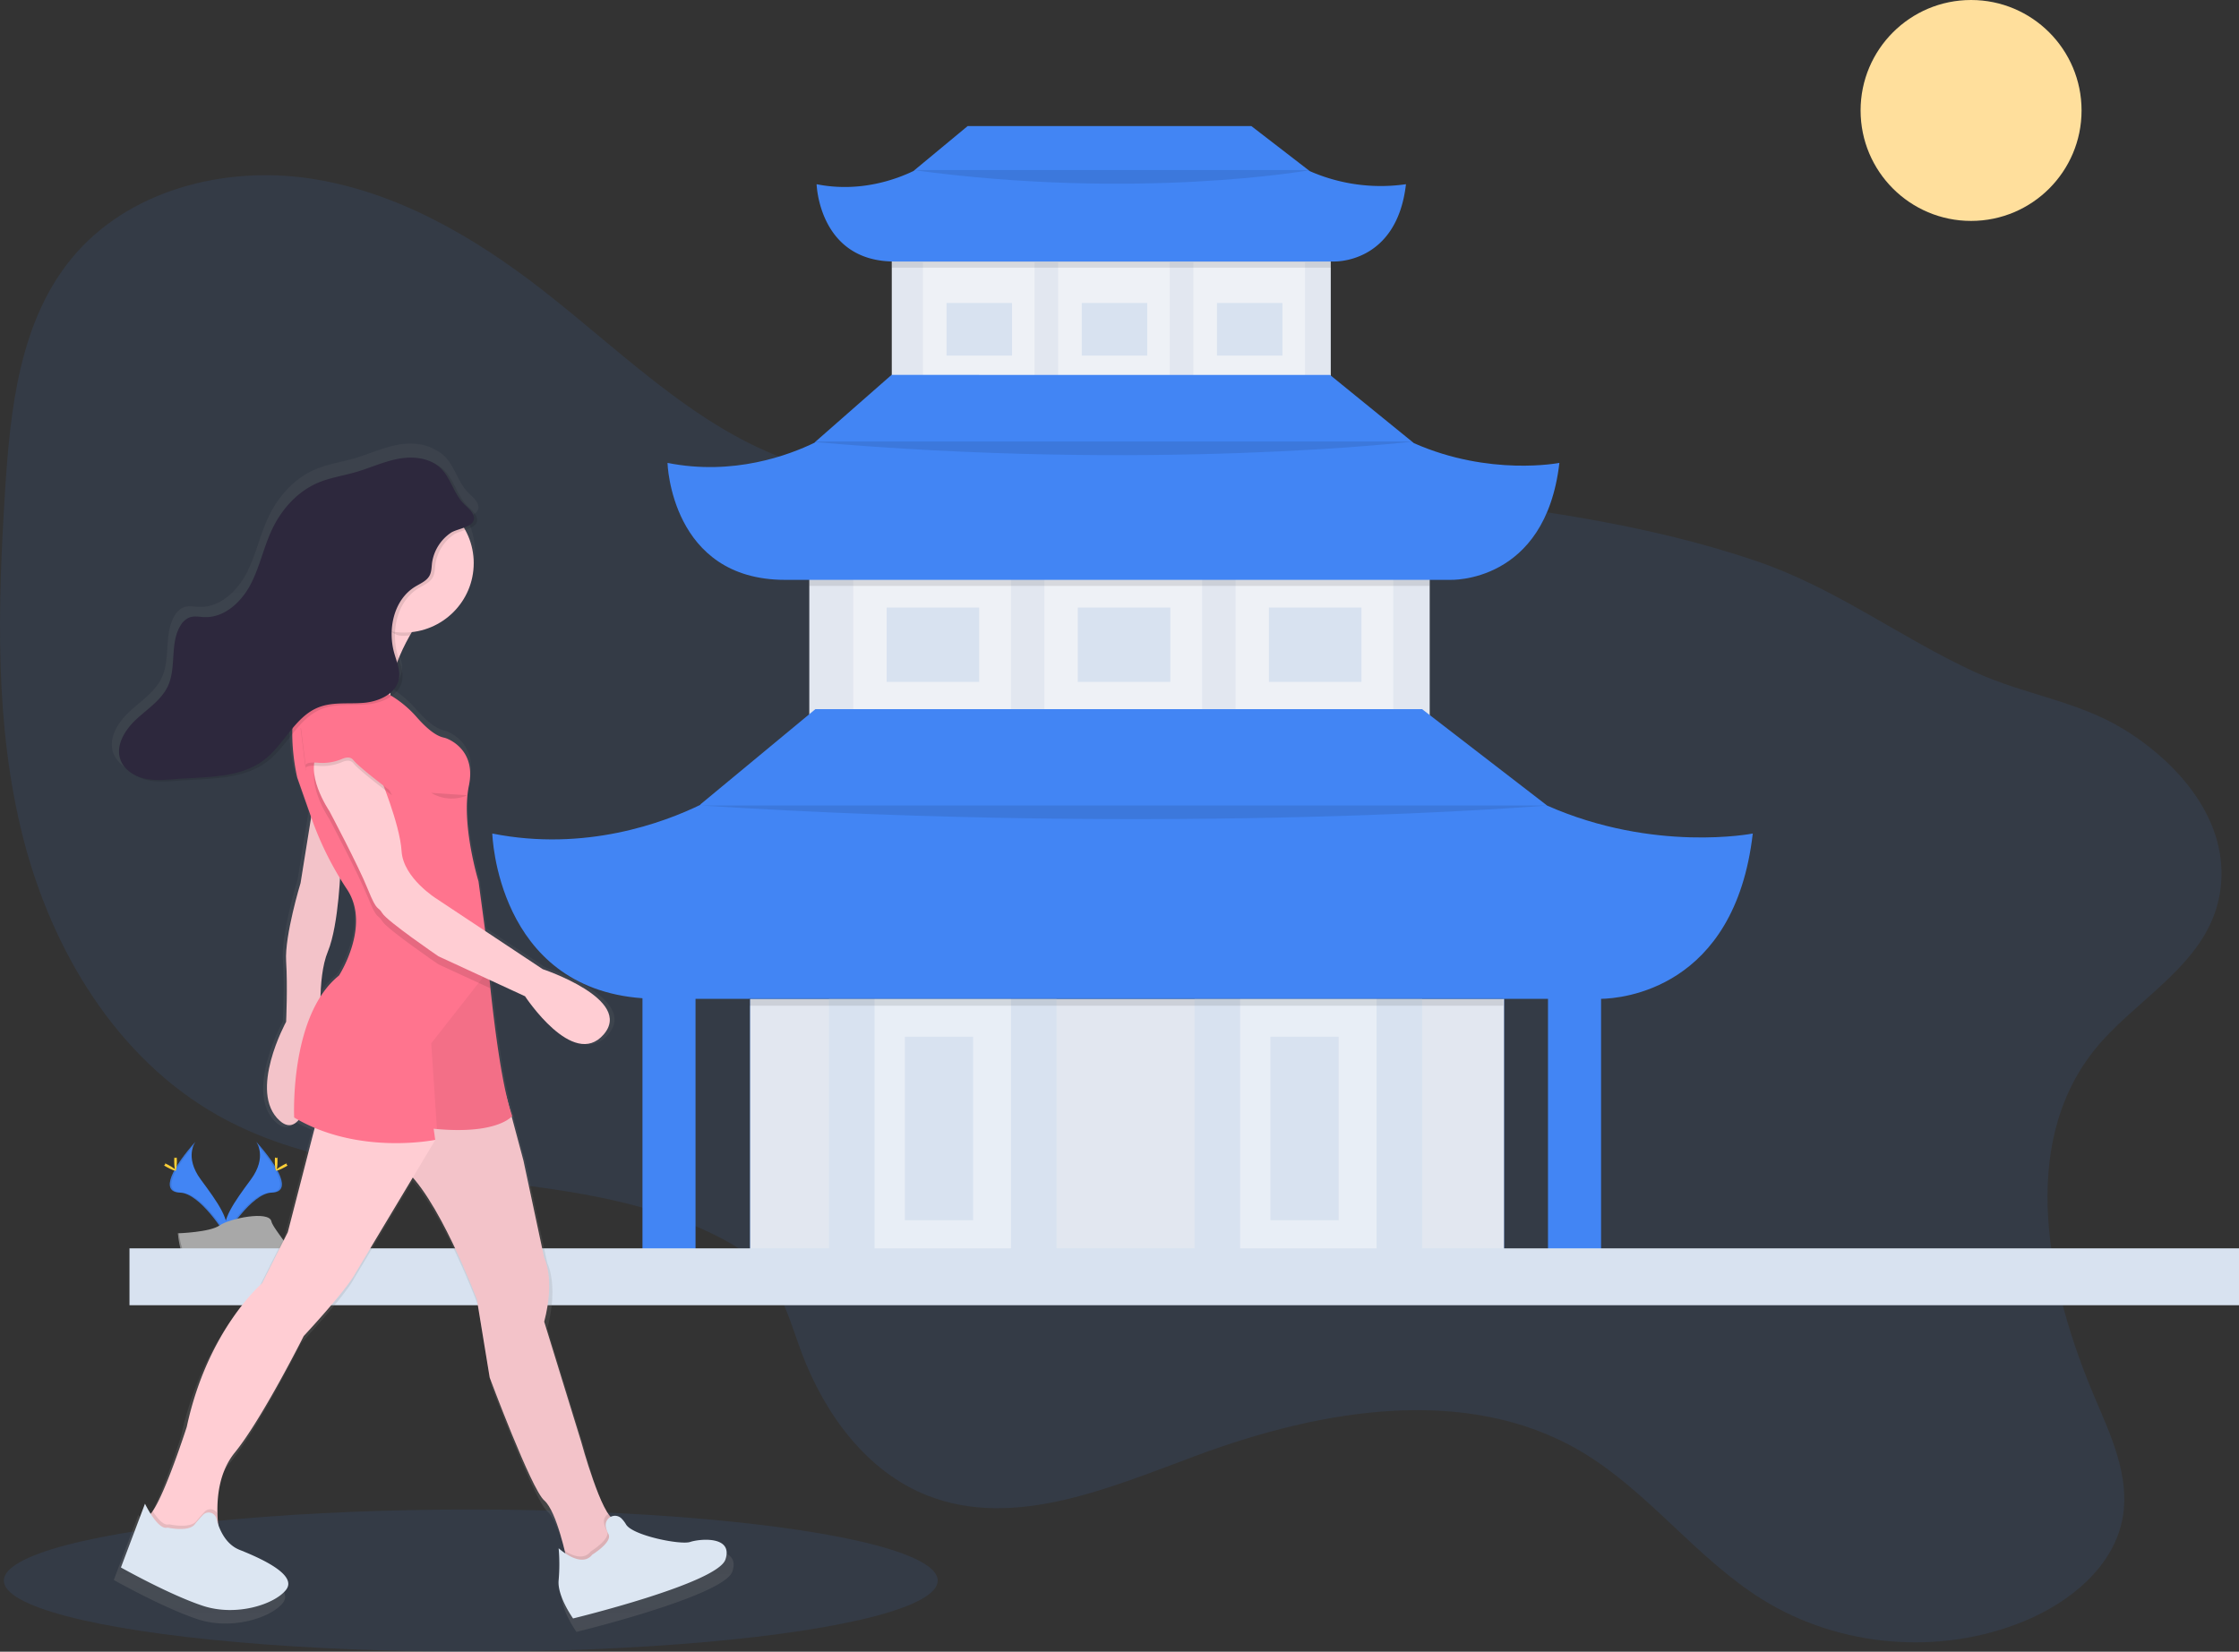 <svg id="39250477-e5d6-4a3d-8b5f-50e75f57531b" data-name="Layer 1" xmlns="http://www.w3.org/2000/svg" xmlns:xlink="http://www.w3.org/1999/xlink" width="1008" height="743.76" viewBox="0 0 1008 743.76" src="https://42f2671d685f51e10fc6-b9fcecea3e50b3b59bdc28dead054ebc.ssl.cf5.rackcdn.com/illustrations/sunny_day_bk3m.svg" class="item__image" alt="Sunny day"><rect x="0" y="0" width="1008" height="743.76" fill="#333333" stroke="none"/><defs><linearGradient id="b7965858-f73b-4e75-8367-ace6debc8168" x1="1327.64" y1="813.14" x2="1327.64" y2="277.83" gradientTransform="matrix(-1, 0, 0, 1, 1614, 0)" gradientUnits="userSpaceOnUse"><stop offset="0" stop-color="gray" stop-opacity="0.25"></stop><stop offset="0.54" stop-color="gray" stop-opacity="0.12"></stop><stop offset="1" stop-color="gray" stop-opacity="0.1"></stop></linearGradient></defs><title>sunny day</title><path d="M1038.55,551.39c-34,43.17-20.77,106.25.81,156.76,7.22,16.91,15.4,34.81,12.35,52.94-3.73,22.18-23.52,38.4-44.3,47-37.88,15.67-83.22,11.93-118-9.72-30.08-18.71-51.63-49.15-82.22-67-51.2-29.89-116.38-18.6-172,2-39.34,14.57-82.34,33.51-121.43,18.29-27.5-10.71-46.51-36.79-56.87-64.43-5-13.34-8.63-27.79-18.18-38.37-5.68-6.29-13.09-10.75-20.68-14.51-69.31-34.37-156.85-16-224.17-54.08-45.47-25.74-74.57-74.3-87.46-124.93S95,351.58,98.27,299.44c2.33-37.06,6.5-76.62,30.18-105.22,25-30.26,68-41.51,106.89-35.76s74.07,26.25,105.06,50.39c38.72,30.17,74.64,67.74,122.18,80C495,297.14,529,292.58,562.41,291c55.83-2.64,111.68,3.23,167.19,9.64,53.15,6.14,106.68,12.91,157.32,30.2,35.83,12.24,64.56,34.45,98.39,50,22.05,10.11,46.1,12.91,67,25.79,25.72,15.87,49.3,43.47,42.71,75.77C1088.75,513.08,1056.57,528.48,1038.55,551.39Z" transform="translate(-96 -78.12)" class="svg-color" fill="#4285f4" opacity="0.1"></path><ellipse cx="211.95" cy="711.75" rx="210.22" ry="32.01" class="svg-color" fill="#4285f4" opacity="0.1"></ellipse><circle cx="887.38" cy="49.74" r="49.74" fill="#ffdf9c"></circle><path d="M211.33,592.24s5.17,6.76-2.38,17S195.17,628,197.68,634.37c0,0,11.39-18.94,20.67-19.21S221.53,603.63,211.33,592.24Z" transform="translate(-96 -78.12)" class="svg-color" fill="#4285f4"></path><path d="M211.33,592.24a8.37,8.37,0,0,1,1.06,2.12c9,10.63,13.87,20.55,5.17,20.8-8.1.23-17.82,14.72-20.15,18.38a7.85,7.85,0,0,0,.28.83s11.39-18.94,20.67-19.21S221.53,603.63,211.33,592.24Z" transform="translate(-96 -78.12)" opacity="0.1"></path><path d="M220.93,600.85c0,2.38-.27,4.31-.6,4.31s-.6-1.93-.6-4.31.33-1.26.66-1.26S220.93,598.47,220.93,600.85Z" transform="translate(-96 -78.12)" fill="#ffd037"></path><path d="M224.23,603.69c-2.09,1.14-3.91,1.83-4.07,1.54s1.41-1.45,3.5-2.58,1.26-.31,1.42,0S226.32,602.55,224.23,603.69Z" transform="translate(-96 -78.12)" fill="#ffd037"></path><path d="M184,592.24s-5.17,6.76,2.38,17S200.2,628,197.68,634.37c0,0-11.39-18.94-20.67-19.21S173.84,603.63,184,592.24Z" transform="translate(-96 -78.12)" class="svg-color" fill="#4285f4"></path><path d="M184,592.24a8.37,8.37,0,0,0-1.06,2.12c-9,10.63-13.87,20.55-5.17,20.8,8.1.23,17.82,14.72,20.15,18.38a7.85,7.85,0,0,1-.28.83S186.29,615.42,177,615.16,173.84,603.63,184,592.24Z" transform="translate(-96 -78.12)" opacity="0.1"></path><path d="M174.43,600.85c0,2.38.27,4.31.6,4.31s.6-1.93.6-4.31-.33-1.26-.66-1.26S174.43,598.47,174.43,600.85Z" transform="translate(-96 -78.12)" fill="#ffd037"></path><path d="M171.14,603.69c2.09,1.14,3.91,1.83,4.07,1.54s-1.41-1.45-3.5-2.58-1.26-.31-1.42,0S169,602.55,171.14,603.69Z" transform="translate(-96 -78.12)" fill="#ffd037"></path><path d="M176.08,633.48s14.45-.44,18.8-3.55,22.22-6.8,23.3-1.83,21.71,24.73,5.4,24.86-37.89-2.54-42.24-5.19S176.08,633.48,176.08,633.48Z" transform="translate(-96 -78.12)" fill="#a8a8a8"></path><path d="M223.87,651.24c-16.31.13-37.89-2.54-42.24-5.19-3.31-2-4.63-9.25-5.07-12.59l-.48,0s.91,11.65,5.26,14.3,25.93,5.32,42.24,5.19c4.71,0,6.33-1.71,6.24-4.19C229.17,650.27,227.37,651.21,223.87,651.24Z" transform="translate(-96 -78.12)" opacity="0.2"></path><rect x="401.48" y="115.52" width="197.63" height="66.68" fill="#e2e7f0"></rect><rect x="415.5" y="118.08" width="50.25" height="61.37" fill="#fff" opacity="0.4"></rect><rect x="426.13" y="136.44" width="29.48" height="23.68" fill="#d8e2f0"></rect><rect x="476.38" y="118.08" width="50.25" height="61.37" fill="#fff" opacity="0.4"></rect><rect x="487.01" y="136.44" width="29.48" height="23.68" fill="#d8e2f0"></rect><rect x="537.26" y="118.08" width="50.25" height="61.37" fill="#fff" opacity="0.4"></rect><rect x="547.89" y="136.44" width="29.48" height="23.68" fill="#d8e2f0"></rect><path d="M695.12,193.64v5H498.6l-1.11,0v-5Z" transform="translate(-96 -78.12)" opacity="0.1"></path><path d="M685.67,155.18l-26.31-20.29H531.64L507.38,155h.13c-7.73,3.77-24.31,10-43.87,6.07,0,0,1,34.8,35,34.8H696.4s28.42,1.28,32.57-34.8A79.42,79.42,0,0,1,685.67,155.18Z" transform="translate(-96 -78.12)" class="svg-color" fill="#4285f4"></path><rect x="364.35" y="251.74" width="279.3" height="94.24" fill="#e2e7f0"></rect><rect x="384.15" y="247.64" width="71.02" height="86.73" fill="#fff" opacity="0.4"></rect><rect x="399.17" y="273.59" width="41.66" height="33.46" fill="#d8e2f0"></rect><rect x="470.19" y="247.64" width="71.02" height="86.73" fill="#fff" opacity="0.4"></rect><rect x="485.22" y="273.59" width="41.66" height="33.46" fill="#d8e2f0"></rect><rect x="556.24" y="247.64" width="71.02" height="86.73" fill="#fff" opacity="0.4"></rect><rect x="571.26" y="273.59" width="41.66" height="33.46" fill="#d8e2f0"></rect><rect x="337.71" y="449.77" width="339.39" height="118.82" class="svg-color" fill="#4285f4"></rect><rect x="337.71" y="449.77" width="339.39" height="118.82" fill="#e2e7f0"></rect><rect x="373.22" y="449.77" width="102.43" height="116.09" fill="#d8e2f0"></rect><rect x="393.71" y="449.77" width="61.46" height="116.09" fill="#fff" opacity="0.4"></rect><rect x="407.37" y="466.85" width="30.73" height="82.63" fill="#d8e2f0"></rect><rect x="537.8" y="449.77" width="102.43" height="116.09" fill="#d8e2f0"></rect><rect x="558.29" y="449.77" width="61.46" height="116.09" fill="#fff" opacity="0.4"></rect><rect x="571.94" y="466.85" width="30.73" height="82.63" fill="#d8e2f0"></rect><path d="M816.81,641.25V527.9c9-.15,60.2-4.12,68.29-74.44,0,0-44.31,8.74-92.53-12.56l-56.34-43.44H463.08l-51.9,43h.28c-16.53,8.06-52,21.34-93.83,13,0,0,1.92,69.45,67.61,74.17V641.25m0,0H816.81m-23.9,0H409.13m0,0V527.89H792.91V641.25" transform="translate(-96 -78.12)" class="svg-color" fill="#4285f4"></path><rect x="364.35" y="251.74" width="279.3" height="12.1" opacity="0.1"></rect><path d="M732.56,277.68l-37.81-30.74H497.37L462.7,277.38h.2c-11.7,5.71-36.78,15.1-66.39,9.18,0,0,1.45,52.67,52.91,52.67H748.75s43,1.93,49.29-52.67C798,286.56,766.68,292.75,732.56,277.68Z" transform="translate(-96 -78.12)" class="svg-color" fill="#4285f4"></path><rect x="337.37" y="449.43" width="339.39" height="3.45" opacity="0.1"></rect><path d="M411.52,440.83H792.57S628,454.65,411.52,440.83Z" transform="translate(-96 -78.12)" opacity="0.1"></path><path d="M460,276.93H732.48S614.8,290.76,460,276.93Z" transform="translate(-96 -78.12)" opacity="0.1"></path><path d="M507.12,154.7H686S608.77,168.53,507.12,154.7Z" transform="translate(-96 -78.12)" opacity="0.1"></path><rect x="58.29" y="562.14" width="949.71" height="25.61" fill="#d8e2f0"></rect><path d="M228.52,425.54l6.37,18.12L230,474.08s-7.39,24.27-6.65,36,0,27.95,0,27.95-17.74,32.36-3,45.6c3.43,3.07,6.31,2.46,8.7-.3a76.24,76.24,0,0,0,7.41,3.6l-12.41,48.19-11.82,23.54S187.14,680,177.53,724.88c0,0-9.58,29.89-15.69,38.81a12.2,12.2,0,0,1-.91,1.2,50.35,50.35,0,0,1-2.62-4.71L147.23,789.6s22.17,12.5,37.69,17.65,33.26-.74,38.43-7.35-10.35-14-21.43-18.39c-5.38-2.14-8.31-7.22-9.92-11.89-.14-1.44-.26-3.06-.31-4.81-.24-8.35,1-19.62,8-28.17C212.27,721.2,231.48,683,231.48,683s19.21-20.59,23.65-28.68l26.61-44.42C296.5,626.58,311.29,666,311.29,666l5.91,36s19.21,51.48,25.13,56.63c.17.14.33.31.49.47l.15.16.35.41.14.18c.15.19.31.4.46.61l.11.16.36.54.17.27.31.53.15.25.42.78.15.29.29.58.17.34.3.64.12.27.39.9.15.35.26.65.14.36.33.85.08.21.34.93.12.35.26.74.11.31.34,1,0,.14.29.92.1.31.26.84.06.21.31,1,.06.21.23.82.08.3.21.78.06.22.24.88.11.43.11.43.13.52,0,.14c.17.68.33,1.32.47,1.9l.17.74.08.35,0,.09a27.39,27.39,0,0,1-3.09-2.38,84.06,84.06,0,0,1,0,14.71c-.74,7.35,6.65,17.65,6.65,17.65s66.51-16.18,70.2-27.21-11.82-9.56-16.26-8.09S383,774.89,380,769.74a14.22,14.22,0,0,0-2-2.63,4.21,4.21,0,0,0-5.13-.85l-.17-.18-.2-.23-.13-.16-.24-.31,0,0c-.16-.22-.32-.46-.49-.71l-.18-.27q-.44-.7-.9-1.51l-.06-.1c-4.72-8.61-9.79-26.17-11-30.35l0-.09-.1-.34,0-.13,0-.09,0-.17v-.08l-17-55.16c5.17-19.86,0-29.42,0-29.42l-9.61-44.86-5.42-20.32c.17-.17.25-.28.25-.28-4.42-12.36-7.89-38.58-10-58.84q-.21-2-.4-3.86l16.36,7.54s22.17,33.83,36.21,17.65-28.08-30.16-28.08-30.16L315,496.18l-.06-.77-3-22.06s-8.13-26.48-4.43-44.13c3.15-15-7.11-20.46-10.22-21.74a9.88,9.88,0,0,0-1.5-.44c-4.05-1-8.57-5.08-12.41-9.5A48.66,48.66,0,0,0,272,387.86a11.32,11.32,0,0,0,4.83-7.16c.62-3.39-.55-6.76-1.59-10.09a90.14,90.14,0,0,1,5.23-10.72h.12q.46-.79.9-1.49a32,32,0,0,0,28.36-31.77,31.72,31.72,0,0,0-4-15.43c3.31-1.15,6.49-2.6,5.29-6-.81-2.3-3-3.8-4.65-5.57-4.45-4.68-5.81-11.71-10.47-16.19a15.92,15.92,0,0,0-4.61-3.05c-4.73-2.68-10.79-3-16.26-2-6.77,1.24-13.08,4.22-19.68,6.14-5.81,1.68-11.89,2.55-17.46,4.92-9.5,4-16.81,12.26-21.2,21.57-3.88,8.23-5.68,17.34-9.92,25.39s-12,15.3-21.15,15c-2.36-.08-4.8-.65-7,.17a8.56,8.56,0,0,0-4.08,3.72c-5,8.16-1.79,19.15-5.77,27.85-3,6.47-9.35,10.56-14.59,15.41s-9.74,12.08-7.27,18.76a13.67,13.67,0,0,0,7.57,7.42,19.23,19.23,0,0,0,5.53,2c5,1,10.09.4,15.14,0,13.67-1,28.61-.45,39.46-8.77,4.47-3.43,7.91-8.16,11.49-12.63A94.41,94.41,0,0,0,228.52,425.54Zm19.68,46.25c1.11,1.83,2.24,3.65,3.41,5.45,10.86,16.68-3.87,39.5-3.87,39.5a40,40,0,0,0-8.55,9.72c.19-7,1-15,3.38-20.75C246.24,496.81,247.68,480.48,248.2,471.79Z" transform="translate(-96 -78.12)" fill="url(#b7965858-f73b-4e75-8367-ace6debc8168)"></path><path d="M237.09,439.82l-5.77,35.92s-7.22,23.71-6.5,35.2,0,27.3,0,27.3-17.32,31.61-2.89,44.54,18.77-40.95,18.77-40.95-2.17-23,2.89-35.2,5.77-38.79,5.77-38.79Z" transform="translate(-96 -78.12)" fill="#ffcdd3"></path><path d="M237.09,439.82l-5.77,35.92s-7.22,23.71-6.5,35.2,0,27.3,0,27.3-17.32,31.61-2.89,44.54,18.77-40.95,18.77-40.95-2.17-23,2.89-35.2,5.77-38.79,5.77-38.79Z" transform="translate(-96 -78.12)" opacity="0.05"></path><path d="M321.66,563.34l10,37.4L341,644.56s5.05,9.34,0,28.73l16.6,53.88s9.38,34.48,15.16,35.2-5.77,27.3-5.77,27.3l-15.88-9.34S346.8,758.78,341,753.75s-24.54-55.31-24.54-55.31l-5.77-35.2s-18-48.13-33.92-59.62-20.93-30.17-20.93-30.17Z" transform="translate(-96 -78.12)" fill="#ffcdd3"></path><path d="M255.85,573.44s5.05,18.68,20.93,30.17,33.92,59.62,33.92,59.62l5.77,35.2s18.77,50.29,24.54,55.31c4.24,3.69,7.7,16.29,9.24,22.72.56,2.33.87,3.86.87,3.86L367,789.67s11.55-26.58,5.77-27.3c-.9-.11-1.88-1-2.9-2.51-5.56-8.06-12.26-32.69-12.26-32.69L341,673.29c5.05-19.4,0-28.73,0-28.73l-9.38-43.82-10-37.4Z" transform="translate(-96 -78.12)" opacity="0.05"></path><path d="M163.46,760.21l5.77,13.65,26-2.87a59.67,59.67,0,0,1-1.33-11.28c-.23-8.15,1-19.16,7.82-27.51,12.27-15.09,31-52.44,31-52.44s18.77-20.11,23.1-28L292,591.42,290.86,586l9.74-9H240l-14.44,56L214,656s-24.54,20.83-33.92,64.65c0,0-9.36,29.19-15.32,37.91A10.48,10.48,0,0,1,163.46,760.21Z" transform="translate(-96 -78.12)" fill="#ffcdd3"></path><path d="M350.26,776.47c.56,2.33.87,3.86.87,3.86L367,789.67s11.55-26.58,5.77-27.3c-.9-.11-1.88-1-2.9-2.51a4,4,0,0,0-1.85,4.48,11.1,11.1,0,0,0,1.14,3.07c2.17,3.59-7.22,9.34-7.22,9.34C358.8,780.78,353.66,778.65,350.26,776.47Z" transform="translate(-96 -78.12)" opacity="0.1"></path><path d="M368.76,765.76A4.19,4.19,0,0,1,375.9,762a13.89,13.89,0,0,1,1.94,2.57c2.89,5,24.54,9.34,28.87,7.9s19.49-2.87,15.88,7.9S354,806.91,354,806.91s-7.22-10.06-6.5-17.24a82.1,82.1,0,0,0,0-14.37s10.11,9.34,15.16,2.87c0,0,9.38-5.75,7.22-9.34A11.1,11.1,0,0,1,368.76,765.76Z" transform="translate(-96 -78.12)" fill="#dce6f2"></path><path d="M163.46,760.21l5.77,13.65,26-2.87a59.67,59.67,0,0,1-1.33-11.28,3.56,3.56,0,0,0-5.8-.83c-1.34,1.44-2.7,3-3.7,4.2-2.89,3.59-12.27,1.44-12.27,1.44-2.43.8-5.32-2.69-7.38-5.91A10.48,10.48,0,0,1,163.46,760.21Z" transform="translate(-96 -78.12)" opacity="0.1"></path><path d="M187.38,760.32a3.55,3.55,0,0,1,6,1.49c1.31,5.11,4.19,11.71,10.47,14.21,10.83,4.31,26,11.49,20.93,18s-22.38,12.21-37.53,7.18-36.81-17.24-36.81-17.24l10.83-28.73S167.07,767.4,171.4,766c0,0,9.38,2.16,12.27-1.44C184.68,763.27,186,761.76,187.38,760.32Z" transform="translate(-96 -78.12)" fill="#dce6f2"></path><path d="M285.45,356.49s-17.32,23.71-13,40.23-34.65-10.78-34.65-10.78,20.21-18,16.6-47.41Z" transform="translate(-96 -78.12)" fill="#ffcdd3"></path><path d="M228.43,581.34c28.87,17.24,63.52,10.06,63.52,10.06l-.72-5,1.5.14c27.59,2.43,33.87-5.89,33.87-5.89-4.32-12.08-7.7-37.68-9.81-57.47-.3-2.84-.58-5.57-.83-8.12-.57-5.77-1-10.62-1.27-13.91-.24-2.89-.36-4.55-.36-4.55L311.43,475s-7.94-25.86-4.33-43.1c3.07-14.68-6.94-20-10-21.24a9.64,9.64,0,0,0-1.47-.43c-4-.93-8.37-5-12.12-9.28a48.67,48.67,0,0,0-20.25-13.75c-3.63-1.31-6.71-2.71-6.71-2.71-5.05-5.75-18.77-2.16-18.77-2.16-16.6,10.78-7.94,46-7.94,46l6.9,19.63a145.54,145.54,0,0,0,15.65,30.88c10.61,16.29-3.78,38.58-3.78,38.58C226.26,535.36,228.43,581.34,228.43,581.34Z" transform="translate(-96 -78.12)" fill="#ff748e"></path><path d="M290.14,547.94l2.58,38.58c27.59,2.43,33.87-5.89,33.87-5.89-4.32-12.08-7.7-37.68-9.81-57.47-.3-2.84-.58-5.57-.83-8.12Z" transform="translate(-96 -78.12)" opacity="0.05"></path><path d="M244.31,447s13,24.42,17.32,35.2,4.33,7.18,6.5,10.78,25.26,19.4,25.26,19.4l23.39,10.78c-1-9.28-1.7-17.29-2.1-22l-22-14.61s-15.16-9.34-15.88-21.55-10.11-34.48-10.11-34.48S247.91,410.37,240,419.71,244.31,447,244.31,447Z" transform="translate(-96 -78.12)" opacity="0.1"></path><path d="M266.68,426.89s9.38,22.27,10.11,34.48,15.88,21.55,15.88,21.55l47.64,31.61s41.14,13.65,27.43,29.45-35.37-17.24-35.37-17.24l-39-18s-23.1-15.8-25.26-19.4-2.17,0-6.5-10.78-17.32-35.2-17.32-35.2-12.27-18-4.33-27.3S266.68,426.89,266.68,426.89Z" transform="translate(-96 -78.12)" fill="#ffcdd3"></path><path d="M272.46,436.23S258,425.46,255.13,421.86c-1.27-1.59-3.25-1.35-5.06-.59A22.84,22.84,0,0,1,239.34,423c-3.16-.27-6.23-.09-5.86,1.71.72,3.59-2.17-18.68-2.17-18.68l12.27-4.31,15.88,8.62Z" transform="translate(-96 -78.12)" opacity="0.1"></path><path d="M272.46,434.79S258,424,255.13,420.43c-1.27-1.59-3.25-1.35-5.06-.59a22.84,22.84,0,0,1-10.72,1.76c-3.16-.27-6.23-.09-5.86,1.71.72,3.59-2.17-18.68-2.17-18.68l12.27-4.31,15.88,8.62Z" transform="translate(-96 -78.12)" fill="#ff748e"></path><path d="M306.45,436.23a17.78,17.78,0,0,1-16.31-1.08" transform="translate(-96 -78.12)" opacity="0.1"></path><path d="M259.1,340.33c.54-4.29-4.8,4.62-5.41-.36l31,18s-1.77,2.43-4,6.26a31.84,31.84,0,0,1-3.54.2C267.81,364.39,264.85,346.77,259.1,340.33Z" transform="translate(-96 -78.12)" opacity="0.1"></path><ellipse cx="181.87" cy="253.59" rx="31.4" ry="31.25" fill="#ffcdd3"></ellipse><path d="M292,332.25c-.24,2-.19,4-1.13,5.78-1.31,2.44-4.14,3.55-6.51,5-9.59,5.88-12.44,19.11-9.38,29.9,1.08,3.82,2.79,7.69,2.08,11.6-1.22,6.71-8.9,10.19-15.72,10.78s-14-.5-20.35,2C230.22,401.45,225.5,414,216.39,421c-10.6,8.13-25.2,7.63-38.54,8.57-4.94.35-9.94.94-14.79,0s-9.63-3.89-11.35-8.51c-2.42-6.52,2-13.59,7.1-18.32s11.35-8.72,14.25-15c3.89-8.5.75-19.23,5.64-27.2a8.36,8.36,0,0,1,4-3.63c2.16-.81,4.55-.25,6.85-.17,8.91.31,16.52-6.77,20.66-14.63s5.9-16.76,9.69-24.8c4.28-9.1,11.42-17.12,20.71-21.07,5.44-2.31,11.37-3.16,17.05-4.81,6.45-1.87,12.61-4.78,19.22-6s14.1-.41,18.93,4.24c4.55,4.38,5.88,11.24,10.22,15.82,1.64,1.73,3.75,3.19,4.54,5.44,1.87,5.32-7.22,5.77-10.25,7.9A19.84,19.84,0,0,0,292,332.25Z" transform="translate(-96 -78.12)" opacity="0.1"></path><path d="M290.51,331.54c-.24,2-.19,4-1.13,5.78-1.31,2.44-4.14,3.55-6.51,5-9.59,5.88-12.44,19.11-9.38,29.9,1.08,3.82,2.79,7.69,2.08,11.6-1.22,6.71-8.9,10.19-15.72,10.78s-14-.5-20.35,2c-10.72,4.16-15.44,16.67-24.55,23.67-10.6,8.13-25.2,7.63-38.54,8.57-4.94.35-9.94.94-14.79,0s-9.63-3.89-11.35-8.51c-2.42-6.52,2-13.59,7.1-18.32s11.35-8.72,14.25-15c3.89-8.5.75-19.23,5.64-27.2a8.36,8.36,0,0,1,4-3.63c2.16-.81,4.55-.25,6.85-.17,8.91.31,16.52-6.77,20.66-14.63s5.9-16.76,9.69-24.8c4.28-9.1,11.42-17.12,20.71-21.07,5.44-2.31,11.37-3.16,17.05-4.81,6.45-1.87,12.61-4.78,19.22-6s14.1-.41,18.93,4.24c4.55,4.38,5.88,11.24,10.22,15.82,1.64,1.73,3.75,3.19,4.54,5.44,1.87,5.32-7.22,5.77-10.25,7.9A19.84,19.84,0,0,0,290.51,331.54Z" transform="translate(-96 -78.12)" fill="#2d283d"></path></svg>